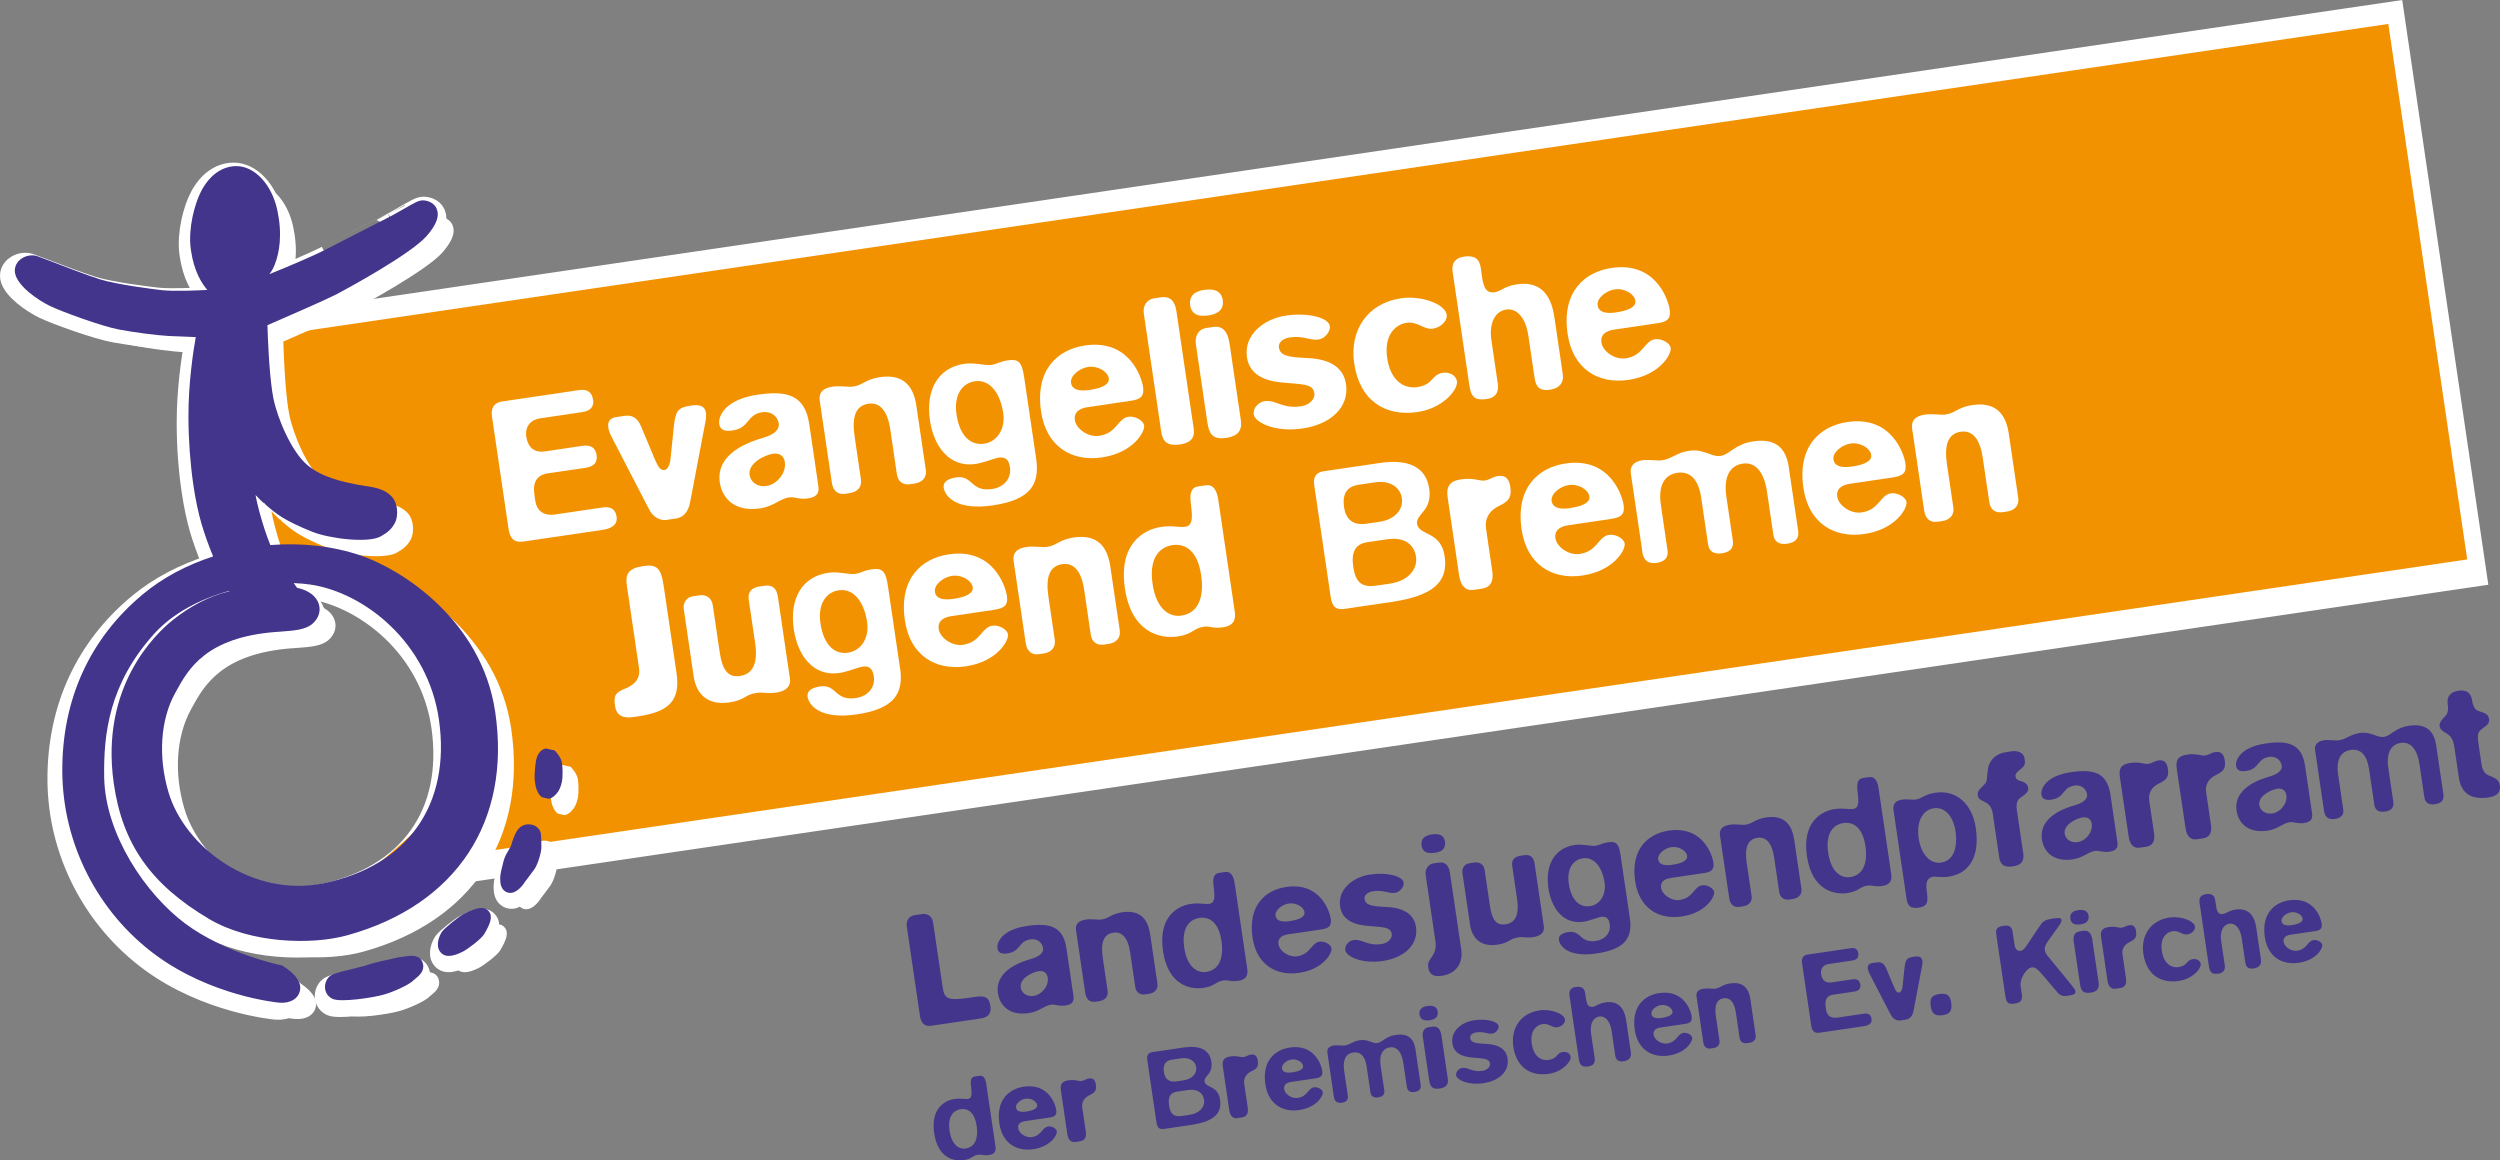 <?xml version="1.0" encoding="UTF-8"?><svg id="Ebene_2" xmlns="http://www.w3.org/2000/svg" viewBox="0 0 643.33 298.6"><rect x="0" y="0" width="643.33" height="298.6" fill="#808080" stroke="none"/><defs><style>.cls-1{stroke:#fff;stroke-width:3.9px;}.cls-1,.cls-2{fill:#fff;}.cls-3{fill:#f39200;}.cls-4{fill:#43358b;}</style></defs><g id="Ebene_1-2"><g><g><path class="cls-1" d="M84.05,80.67c6.28-3.48,22.94-15.48,25.93-18.87,2.2-2.49,3.15-4.52,2.9-6.2l-.3-.98c-.81-1.69-2.71-2.08-3.7-2.05-1.04,.04-2.19,.68-4.69,2.12,.01,0-3.36,1.87-3.36,1.87,.02-.01-17.13,8.7-17.13,8.7-3.95,2-10.38,4.66-14.98,6.5,.39-.53,.78-1.08,1.02-1.6,1.17-2.48,2.38-6.72,1.48-12.83l-.38-2.07c-1.43-6.8-6.04-11.62-10.96-11.46-3.64,.12-6.83,2.41-8.98,6.46-1.83,3.42-3.43,9.77-2.81,14.79,0,0,.09,.65,.09,.65,.79,5.41,2.81,8.53,4.26,10.18-2.72,.15-8.63,.41-11.79,.09-2.34-.25-12.02-1.44-16.49-2.83-3.15-.98-8.92-3.16-12.73-4.6,0,0-3.57-1.33-3.57-1.33-1.5-.51-3.4-.09-4.63,1.02-.97,.86-1.41,2.05-1.24,3.26l.06,.32c.78,3.24,5.84,6.72,9.05,8.26,2.91,1.4,13.59,5.27,18.16,6.09,4.21,.76,9.61,1.45,13.12,1.66,.01,0,5.97,.24,6.99,.28-.68,3.76-1.97,11.99-1.95,20.76,0,5.93,.44,11.99,1.26,17.49,.57,3.87,1.3,7.31,2.16,10.22,.72,2.42,1.76,5.33,2.99,8.33-6.84,2.2-13.2,5.5-18.46,9.83-13.97,11.5-21.3,27.42-21.21,46.04,.11,18.57,9.17,36.24,24.23,47.27,14.6,10.68,31.82,12.33,32.54,12.4,2.95,.25,5.14-1.1,5.49-3.36,.39-2.49-2.13-4.65-4.31-6.02l-.41-.26-.48-.09c-.14-.03-14.27-2.93-24.86-10.68-10.36-7.6-20.98-23.06-21.2-37.89-.17-11.05,1.26-24.1,13.15-37.11,4.96-5.43,12.18-9.11,19.72-11.19,.02,.03,.04,.07,.06,.1-.11,.03-.22,.05-.33,.08-5,1.24-9.89,3.74-14.54,7.4-4.54,3.59-19.09,17.24-15.59,42.21,2.22,15.79,9.69,26.32,24.99,35.21,10.73,6.24,26.72,6.77,36.32,4.11,12.34-3.42,22.06-9.43,28.76-17.44l12.15-1.79-.07,.25c-.41,1.55-.8,3.01-.82,4.12-.03,1.55,.31,2.61,1.06,3.25,.53,.46,1.24,.66,1.94,.56,1.72-.25,3.23-2.36,3.51-2.87l.91-1.18,1.65-2.19c.54-.83,1.03-2.14,1.36-3.35l498.72-73.48L616.52,2.22,84.05,80.67Zm-1.44,148.83c-18.67,3.85-36.41-9.31-40.64-23.52-2.73-9.19-2.06-18.78,1.8-25.65l.32-.58c3.09-5.54,7.76-13.91,26.17-15.32,0,0,1.17-.09,1.17-.09,3.66-.27,6.55-.48,8.4-2.04,1.66-1.4,2.28-3.35,1.67-5.2-.68-2.06-2.76-3.52-5.68-4.13-.3-.41-.61-.85-.88-1.21,1.49,.06,2.95,.17,4.32,.37,14.24,2.03,30.9,15,33.71,35.04,3.08,21.94-8.26,37.76-30.36,42.32Zm21.8,18.85l-.84,.1c-1.17,.09-2.5,.42-3.57,.68l-1.2,.28c-1.03,.15-4.31,1.03-5.52,1.45,0,0-3.49,.89-3.49,.89-3.72,.88-5.09,1.25-5.83,2.03-.77,.81-1.13,1.97-.97,3.06,0,.05,.01,.1,.03,.15,.2,1.07,.9,1.95,1.91,2.42,2.07,.97,10.51-.29,13.45-1.12,2.66-.76,6.75-2.61,7.84-3.76,0,.01,.48-.4,.48-.4,.86-.68,2.45-1.95,1.94-3.89-.64-2.44-3.25-2.04-4.24-1.89Zm14.95-10.99c-1.3,.68-4.97,3.64-5.68,4.6l-.06,.08-.05,.09c-1.03,1.7-1.61,4.18,.14,5.56,1.09,.87,2.9,.69,5.37-.55,1.35-.67,4.92-3.3,5.71-4.63,1.58-2.64,2.32-4.55,1.16-5.9-.79-.91-2.18-1.53-6.58,.75Z"/><path class="cls-3" d="M614.59,6.16L59.3,87.97l2.23,60.18c1.73-.45-5.05,.17-3.24-.09,27.05-3.99,57.23,9.13,61.27,36.57,2.6,17.65-11.03,27.87-23.4,38.7l538.74-79.37L614.59,6.16Z"/><path class="cls-2" d="M77.08,252.89l-.4-.25-.47-.1c-.14-.03-14-2.93-24.41-10.67-10.19-7.57-20.63-22.95-20.88-37.68-.19-10.98,1.19-23.95,12.83-36.85,4.86-5.4,11.93-9.04,19.33-11.09,.02,.03,.03,.07,.05,.11-.11,.02-.21,.05-.32,.08-4.9,1.23-9.69,3.69-14.25,7.33-4.45,3.56-18.7,17.1-15.21,41.92,2.21,15.68,9.56,26.16,24.59,35.03,10.54,6.23,26.23,6.79,35.64,4.15,27.93-7.79,42.12-29.27,37.95-57.46-3.52-23.73-24.19-36.71-34.63-40.25h0c-7.29-2.47-15.31-3.3-23.23-2.68-.93-2.26-1.91-5.14-2.92-8.93-.39-1.46-.67-2.75-.9-3.96,.91,.95,1.71,1.75,2.27,2.23l-.22-.4,.68,.79c2.7,2.29,4.65,3.95,11.86,6.84,4.35,1.75,14.4,3.03,17.65,1.18,1.91-1.08,2.79-1.91,3.6-3.39,.53-.96,.73-2.44,.52-3.86-.12-.81-.42-1.95-1.19-2.82-1.84-2.11-4.5-2.51-6.84-2.87l-1.89-.31-.28-.06c-3.57-.71-8.96-1.78-12.82-5.03-4.18-3.52-7.77-12.25-8.75-17.19l-.31-1.82c-.82-5.59-1.13-13.98-1.22-16.99,4.66-2.03,14.83-6.46,17.36-7.75,3.08-1.58,19.56-10.57,23.6-15.19,2.15-2.48,3.08-4.49,2.83-6.16l-.29-.97c-.8-1.68-2.66-2.08-3.64-2.04-1.01,.04-2.14,.67-4.6,2.09,0,0-3.3,1.85-3.3,1.85,.02-.01-16.78,8.62-16.78,8.62-3.88,1.98-10.17,4.61-14.69,6.43,.38-.52,.76-1.06,1-1.58,1.14-2.46,2.32-6.67,1.42-12.75l-.37-2.06c-1.42-6.76-5.95-11.56-10.78-11.41-3.57,.11-6.7,2.38-8.8,6.39h0c-1.79,3.4-3.35,9.71-2.73,14.69,0,0,.09,.65,.09,.65,.79,5.38,2.78,8.48,4.2,10.12-2.67,.14-8.47,.39-11.56,.06-2.3-.24-11.8-1.45-16.19-2.84-3.09-.98-8.75-3.16-12.5-4.6,0,0-3.51-1.33-3.51-1.33-1.47-.5-3.33-.09-4.54,1.01-.94,.86-1.38,2.04-1.2,3.25l.06,.31c.76,3.22,5.74,6.68,8.89,8.22,2.86,1.4,13.35,5.26,17.83,6.09,4.13,.77,9.43,1.46,12.88,1.67,.01,0,5.86,.25,6.86,.29-.66,3.73-1.91,11.91-1.88,20.62,.02,5.9,.46,11.91,1.26,17.38,.56,3.84,1.29,7.26,2.14,10.16,.71,2.41,1.74,5.3,2.95,8.28-6.71,2.18-12.94,5.44-18.1,9.74-13.68,11.4-20.85,27.2-20.72,45.69,.14,18.46,9.06,36.03,23.86,47.01,14.35,10.64,31.24,12.32,31.95,12.38,2.89,.25,5.05-1.08,5.39-3.32,.38-2.48-2.1-4.63-4.25-5.99Zm-1.97-86.06s1.14-.08,1.14-.08c3.59-.26,6.43-.46,8.24-2.01,1.62-1.39,2.23-3.32,1.62-5.16-.67-2.04-2.71-3.51-5.58-4.12-.29-.4-.61-.85-.87-1.21,1.47,.06,2.89,.18,4.24,.38,13.98,2.04,30.34,14.96,33.15,34.88,3.06,21.81-8.04,37.51-29.71,41.99-18.31,3.79-35.74-9.31-39.91-23.45-2.7-9.13-2.06-18.66,1.72-25.49l.31-.57c3.02-5.49,7.59-13.8,25.65-15.17Zm33.66,83.45l-.82,.11c-1.15,.08-2.45,.41-3.5,.67l-1.18,.27c-1.01,.15-4.22,1.01-5.42,1.42,0,0-3.42,.89-3.42,.89-3.65,.86-4.99,1.23-5.72,2.01-.75,.8-1.11,1.96-.95,3.04,0,.05,.02,.1,.03,.15,.2,1.06,.89,1.94,1.88,2.41,2.04,.97,10.31-.27,13.19-1.1,2.61-.74,6.62-2.58,7.69-3.72,0,0,.47-.4,.47-.4,.84-.68,2.4-1.94,1.9-3.86-.63-2.42-3.2-2.03-4.16-1.89Zm14.65-10.88c-1.27,.67-4.87,3.61-5.57,4.55l-.06,.08-.05,.09c-1.01,1.68-1.57,4.14,.15,5.53,1.07,.86,2.84,.68,5.26-.54,1.33-.67,4.82-3.27,5.59-4.59,1.54-2.62,2.27-4.52,1.12-5.86-.77-.91-2.14-1.53-6.45,.74Zm17.74-22.91c-1.29-.4-2.65-.05-3.55,.91-.96,1.01-1.7,3.42-1.9,4.14-.12,.43-.43,.95-.76,1.51-.45,.76-.97,1.63-1.23,2.66l-.1,.37c-.4,1.54-.78,2.99-.8,4.09-.03,1.54,.31,2.59,1.05,3.23,.52,.46,1.21,.66,1.9,.56,1.69-.25,3.17-2.34,3.44-2.85l.89-1.16,1.61-2.17c.9-1.42,1.7-4.23,1.71-5.52,.02-.86-.04-2.77-.15-3.54-.15-1.02-.96-1.88-2.11-2.24Zm5.83-19l-.4-.39,.19,.21-2.22-.5c-.78,.15-1.46,.65-1.91,1.41-.67,1.12-.79,2.74-.87,3.92l-.05,.54c-.17,1.73,0,2.67,.14,3.43l.09,.53,.03,.15c.15,.54,.6,1.86,1.53,2.56l1.75,.41c1.1-.18,1.95-1.13,2.47-1.9,.15-.23,.7-1.16,.97-2.54,.23-1.17,.2-3.48,.02-4.67-.23-1.58-1.5-2.91-1.75-3.16Z"/><path class="cls-4" d="M72.97,248.69l-.4-.25-.47-.1c-.14-.03-14-2.93-24.41-10.66-10.18-7.57-20.63-22.95-20.88-37.69-.18-10.98,1.2-23.94,12.83-36.86,4.86-5.39,11.93-9.02,19.33-11.08,.02,.03,.04,.07,.06,.1-.11,.03-.21,.05-.32,.08-4.9,1.23-9.69,3.69-14.25,7.33-4.45,3.56-18.7,17.1-15.2,41.91,2.2,15.69,9.56,26.16,24.58,35.03,10.54,6.23,26.23,6.78,35.64,4.15,27.94-7.79,42.12-29.28,37.95-57.46-3.52-23.74-24.19-36.71-34.63-40.25h0c-7.29-2.48-15.31-3.3-23.23-2.68-.93-2.26-1.91-5.14-2.92-8.92-.39-1.46-.67-2.75-.9-3.96,.91,.95,1.71,1.75,2.27,2.23l-.22-.4,.68,.78c2.7,2.3,4.65,3.95,11.86,6.85,4.35,1.75,14.4,3.02,17.65,1.18,1.91-1.08,2.79-1.91,3.6-3.4,.53-.97,.74-2.44,.53-3.86-.12-.8-.42-1.94-1.19-2.82-1.84-2.11-4.5-2.51-6.84-2.87l-1.89-.31-.28-.05c-3.57-.71-8.95-1.78-12.82-5.03-4.19-3.52-7.77-12.25-8.75-17.2l-.31-1.81c-.82-5.59-1.13-13.98-1.22-16.99,4.67-2.02,14.83-6.46,17.37-7.75,3.08-1.58,19.56-10.57,23.6-15.2,2.15-2.47,3.08-4.48,2.83-6.15l-.29-.97c-.8-1.68-2.67-2.08-3.64-2.05-1.01,.04-2.14,.67-4.6,2.1,.01,0-3.29,1.85-3.29,1.85,.02-.01-16.79,8.61-16.79,8.61-3.88,1.98-10.17,4.6-14.69,6.43,.39-.52,.76-1.06,1-1.58,1.14-2.46,2.32-6.67,1.43-12.75l-.37-2.06c-1.42-6.76-5.96-11.56-10.78-11.41-3.57,.11-6.69,2.38-8.81,6.4h0c-1.78,3.4-3.35,9.7-2.73,14.69,0,0,.09,.65,.09,.65,.79,5.38,2.78,8.47,4.2,10.12-2.67,.14-8.47,.39-11.56,.07-2.3-.25-11.8-1.45-16.19-2.84-3.09-.98-8.75-3.16-12.5-4.6l-3.51-1.32c-1.47-.51-3.33-.09-4.54,1-.94,.86-1.38,2.04-1.2,3.24l.06,.32c.77,3.22,5.74,6.69,8.89,8.23,2.86,1.4,13.35,5.26,17.83,6.09,4.13,.77,9.43,1.46,12.88,1.67,.02,0,5.86,.25,6.86,.28-.66,3.73-1.91,11.91-1.88,20.62,.02,5.9,.46,11.9,1.26,17.38,.56,3.84,1.29,7.26,2.14,10.16,.71,2.41,1.73,5.3,2.95,8.28-6.71,2.17-12.94,5.44-18.09,9.74-13.69,11.4-20.85,27.2-20.72,45.7,.14,18.45,9.06,36.02,23.86,47,14.35,10.65,31.24,12.32,31.95,12.39,2.89,.25,5.05-1.08,5.39-3.32,.37-2.48-2.1-4.63-4.25-5.99Zm-1.97-86.06s1.15-.09,1.15-.09c3.59-.26,6.43-.46,8.24-2.01,1.62-1.4,2.23-3.32,1.63-5.16-.67-2.04-2.71-3.5-5.58-4.11-.29-.41-.6-.85-.86-1.21,1.47,.06,2.89,.18,4.24,.37,13.98,2.04,30.34,14.96,33.15,34.88,3.06,21.82-8.04,37.52-29.71,42-18.32,3.79-35.74-9.31-39.91-23.45-2.7-9.14-2.06-18.67,1.72-25.5l.31-.56c3.02-5.5,7.59-13.8,25.65-15.17Zm33.66,83.44l-.82,.11c-1.15,.08-2.45,.41-3.5,.67l-1.18,.27c-1.01,.15-4.22,1.01-5.41,1.43,0,0-3.42,.88-3.42,.88-3.65,.86-4.99,1.23-5.72,2.01-.75,.81-1.1,1.96-.94,3.04,0,.05,.01,.1,.02,.15,.2,1.06,.89,1.94,1.89,2.41,2.04,.96,10.31-.27,13.19-1.1,2.61-.74,6.62-2.57,7.69-3.72,0,0,.47-.4,.47-.4,.84-.68,2.4-1.94,1.9-3.86-.63-2.42-3.2-2.04-4.16-1.9Zm14.66-10.88c-1.27,.67-4.87,3.61-5.58,4.56l-.06,.08-.05,.09c-1.01,1.68-1.57,4.14,.15,5.53,1.07,.86,2.84,.69,5.26-.53,1.33-.67,4.82-3.28,5.59-4.59,1.54-2.62,2.27-4.52,1.13-5.86-.77-.91-2.14-1.53-6.45,.73Zm17.74-22.91c-1.29-.4-2.65-.05-3.56,.92-.97,1.01-1.7,3.42-1.9,4.14-.12,.43-.43,.96-.76,1.51-.46,.76-.97,1.63-1.23,2.65l-.1,.38c-.4,1.53-.78,2.99-.8,4.09-.03,1.53,.31,2.59,1.05,3.23,.52,.45,1.21,.66,1.9,.55,1.69-.25,3.17-2.34,3.44-2.84l.89-1.17,1.61-2.17c.9-1.42,1.7-4.23,1.72-5.53,.02-.85-.04-2.77-.15-3.54-.15-1.02-.96-1.88-2.11-2.25Zm5.83-19l-.39-.39,.19,.22-2.22-.51c-.78,.15-1.46,.66-1.91,1.41-.68,1.13-.79,2.74-.88,3.92l-.04,.55c-.17,1.73,0,2.67,.14,3.43l.09,.54,.03,.14c.15,.54,.6,1.87,1.53,2.55l1.75,.42c1.1-.18,1.95-1.13,2.47-1.9,.14-.23,.7-1.16,.96-2.55,.23-1.17,.2-3.47,.02-4.67-.23-1.58-1.5-2.91-1.75-3.16Z"/><g><g><path class="cls-2" d="M152.63,102.81c.27,1.81-.66,2.92-2.79,3.24l-10.86,1.6c-2.34,.35-3.94,2-3.54,4.76,.39,2.66,2.03,4.16,4.79,3.75l9.68-1.43c2.13-.31,3.34,.48,3.62,2.4,.27,1.81-.66,2.92-2.78,3.24l-9.69,1.42c-2.87,.42-4.02,2.23-3.54,5.52l.22,1.49c.42,2.87,2.33,4,5.2,3.58l12.13-1.79c2.13-.31,3.33,.49,3.61,2.41,.26,1.81-.98,2.97-3.64,3.36l-20.32,2.99c-2.24,.33-3.46-.57-3.85-3.24l-4.26-28.89c-.33-2.23,.55-3.62,2.58-3.91l19.79-2.92c2.13-.31,3.33,.49,3.61,2.4Z"/><path class="cls-2" d="M173.37,110.03c.47-4.2,.88-5.13,4.38-5.65,1.81-.27,4.61-.46,3.83,3.89l-3.98,20.92c-.49,2.57-1.7,3.95-3.72,4.25l-2.45,.36c-1.28,.19-3.33-.49-4.44-2.82l-9.57-18.48c-1.98-3.84-.4-4.94,1.09-5.16l2.34-.34c1.81-.27,3.25,.61,4.09,2.66l3.69,8.81c.82,1.83,1.36,2.62,2.43,2.47,.64-.09,1.35-1.18,1.51-3.05l.8-7.84Z"/><path class="cls-2" d="M207.9,128.26c-2.23,.33-3.44-.47-4.82-.27-2.45,.36-3.9,2.31-7.51,2.84-5.96,.88-9.66-2.05-10.35-6.73-.7-4.79,2.59-8.97,11.05-11.41,3.45-.94,4.31-2.48,4.13-3.66-.31-2.13-2.22-3.26-4.24-2.96-4.05,.59-3.21,4.06-7.68,4.71-1.49,.22-3.13,.14-3.4-1.67-.28-1.92,1.36-6.29,9.87-7.54,7.45-1.1,12.17-.05,13.3,7.61l2.35,15.96c.31,2.13-.88,2.85-2.7,3.12Zm-10.68-3.21c2.76-.41,5.15-3.37,4.75-6.13-.2-1.38-1.13-2.44-3.04-2.16-2.23,.33-6.48,2.48-6.04,5.46,.27,1.81,1.99,3.18,4.33,2.84Z"/><path class="cls-2" d="M235.8,104.36l2.45,16.6c.3,2.02-1.05,3.2-2.86,3.47l-1.17,.17c-1.7,.25-3.12-.52-3.42-2.54l-1.69-11.49c-.72-4.89-2.68-7.11-5.65-6.67-3.19,.47-4.31,3.24-3.55,8.35l1.64,11.17c.3,2.02-1.05,3.2-2.86,3.47l-1.17,.18c-1.81,.26-3.14-.63-3.46-2.86l-3.11-21.07c-.3-2.02,.72-3.26,3.27-3.64,2.13-.31,3.93,.18,5.32-.02,2.56-.38,3.1-1.87,6.93-2.43,4.89-.72,8.43,1.15,9.34,7.32Z"/><path class="cls-2" d="M266.64,118.08c.98,6.7-1.6,10.57-11.17,11.97-9.48,1.4-12.32-2.42-12.63-4.55-.21-1.38,.97-2.32,3.2-2.65,4.36-.64,3.71,3.8,9.24,2.99,3.19-.47,5.02-2.81,4.62-5.57-.3-2.02-1.17-2.77-2.98-2.5-.85,.12-3.93,1.34-5.85,1.62-6.81,1.01-10.79-4.61-11.76-11.2-1.13-7.66,1.92-13.55,8.83-14.57,2.77-.41,5.3,.53,7,.27,1.49-.22,2.05-.84,4.18-1.16,2.77-.41,3.66,.44,4.22,4.27l3.11,21.07Zm-13.4-3.9c3.4-.5,5.52-3.86,4.92-7.9-.75-5.11-3.46-8.73-7.29-8.17-3.19,.47-5.48,3.42-4.73,8.53,.78,5.32,3.48,8.07,7.1,7.54Z"/><path class="cls-2" d="M290.96,103.14l-2.44,.36-8.62,1.27c-2.44,.36-3.58,1.51-3.31,3.31,.34,2.34,3.48,4.49,6.26,4.08,4.57-.67,4.77-4.51,7.54-4.91,1.7-.25,3.84,.96,4.03,2.23,.25,1.7-2.88,7.06-10.86,8.23-7.77,1.15-14.33-2.78-15.66-11.82-1.6-10.85,4.38-15.98,11.3-16.99,11.6-1.71,14.63,8.5,14.94,10.63,.36,2.44-.61,3.24-3.16,3.62Zm-10.63-2.78c3.51-.52,5.21-1.53,4.99-3.02-.25-1.7-2.77-3.29-5.32-2.91-2.13,.31-4.67,2.21-4.39,4.12,.23,1.6,1.85,2.23,4.72,1.8Z"/><path class="cls-2" d="M302.71,79.94l4.48,30.43c.33,2.23-.78,3.6-3.44,3.99-3.19,.47-4.53-.53-4.94-3.3l-4.48-30.43c-.29-1.91,.77-3.59,2.69-3.87l1.7-.25c2.23-.33,3.59,.77,3.98,3.44Z"/><path class="cls-2" d="M310.89,81.18c-3.09,.46-4.36-.77-4.62-2.58-.39-2.66,1.42-3.69,3.65-4.01,3.09-.46,4.46,.76,4.73,2.56,.39,2.66-1.41,3.68-3.75,4.03Zm5.5,7.13l2.93,19.9c.38,2.55-.82,4.04-3.69,4.46-3.62,.53-4.49-.97-4.95-4.06l-2.93-19.9c-.35-2.34,.71-4.02,2.63-4.3l1.91-.28c2.24-.33,3.64,1.1,4.09,4.18Z"/><path class="cls-2" d="M329.11,89.42c.31,2.13,2.32,2.49,7.36,2.72,6.34,.26,9.33,2.86,9.9,6.69,.88,5.96-3.92,10.36-11.15,11.43-7.34,1.08-12.31-1.67-12.59-3.58-.25-1.7,1.27-3.23,2.75-3.45,2.98-.44,4.54,2.05,9.44,1.32,2.34-.35,3.61-2.05,3.42-3.33-.38-2.55-3.05-2.27-8.35-2.79-4.52-.42-8.35-2.03-9.01-6.5-.84-5.75,4.31-9.88,10.05-10.72,5.75-.85,10.96,.56,11.27,2.69,.22,1.49-1.37,3.25-2.86,3.47-2.23,.33-3.85-1.06-7.36-.55-1.49,.22-3.1,1.11-2.88,2.6Z"/><path class="cls-2" d="M360.46,76.76c5.32-.78,11.42,1.47,11.83,4.24,.2,1.39-1.27,3.23-3.61,3.58-2.23,.33-3.87-1.93-6.74-1.51-2.55,.38-5.89,2.83-4.97,9.1,.82,5.53,4.11,7.98,7.74,7.45,4.25-.63,3.54-3.24,6.62-3.69,1.6-.24,3.35,.6,3.59,2.19,.31,2.13-3.55,6.94-10.14,7.91-8.2,1.21-14.87-2.81-16.3-12.49-1.25-8.51,3.38-15.5,11.99-16.77Z"/><path class="cls-2" d="M402.15,96.32c.33,2.23-.9,3.51-3.01,3.92-2.86,.53-3.89-.63-4.22-2.86l-1.62-10.96c-.72-4.89-3.12-7.15-5.67-6.77-2.98,.44-4.47,3.59-3.85,7.85l1.66,11.28c.33,2.23-.65,3.68-3.11,3.94-2.57,.27-3.75-.32-4.21-3.51l-4.31-29.26c-.33-2.23,.67-3.58,2.9-3.91,2.66-.39,3.98,.5,4.33,2.84,.5,3.41,.56,6.77,3.54,6.33,1.7-.25,2.49-1.56,5.79-2.05,5.43-.8,8.66,1.99,9.61,8.37l2.18,14.79Z"/><path class="cls-2" d="M426.47,83.18l-2.44,.36-8.62,1.27c-2.45,.36-3.59,1.51-3.32,3.32,.35,2.34,3.49,4.49,6.26,4.08,4.57-.67,4.77-4.51,7.54-4.91,1.71-.25,3.84,.96,4.03,2.23,.25,1.7-2.88,7.05-10.86,8.23-7.77,1.14-14.33-2.78-15.66-11.82-1.59-10.86,4.39-15.97,11.31-16.99,11.6-1.71,14.62,8.5,14.94,10.63,.36,2.45-.61,3.24-3.16,3.62Zm-10.63-2.78c3.51-.52,5.21-1.53,5-3.02-.25-1.7-2.77-3.29-5.33-2.91-2.13,.31-4.67,2.21-4.39,4.13,.24,1.6,1.85,2.23,4.72,1.8Z"/></g><g><path class="cls-2" d="M174.08,173.11c1.03,7.02-1.68,10.03-9.98,11.25l-1.17,.17c-2.77,.41-4.32-.56-4.65-2.79-.41-2.77,.01-3.59,2.9-4.66,2.55-1.13,3.61-2.81,3.26-5.16l-3.12-21.17c-.42-2.87,.21-4.49,4.15-5.07,3.4-.5,4.6,.3,5.3,4.98l3.31,22.45Z"/><path class="cls-2" d="M178.51,174.08l-2.54-17.24c-.28-1.92,.84-3.17,2.33-3.39l1.7-.25c1.6-.24,3.12,.52,3.42,2.54l1.77,12.02c.68,4.58,2.07,6.65,5.26,6.18,3.3-.48,4.62-3.29,3.88-8.4l-1.65-11.17c-.3-2.02,.63-3.13,2.86-3.47l1.17-.17c2.02-.3,3.14,.62,3.47,2.86l3.1,21.07c.3,2.02-1.16,3.21-3.39,3.54-2.98,.43-3.08-.2-5.21,.11-3.19,.47-2.77,1.82-7.03,2.45-5.21,.76-8.42-1.81-9.14-6.7Z"/><path class="cls-2" d="M231.62,171.86c.99,6.7-1.59,10.57-11.18,11.98-9.47,1.39-12.31-2.42-12.63-4.56-.2-1.38,.96-2.31,3.19-2.64,4.37-.65,3.72,3.8,9.24,2.99,3.19-.47,5.03-2.81,4.62-5.58-.3-2.02-1.17-2.76-2.98-2.5-.85,.13-3.93,1.34-5.85,1.63-6.81,1-10.79-4.6-11.76-11.21-1.13-7.66,1.91-13.55,8.83-14.57,2.77-.41,5.3,.52,7,.27,1.49-.22,2.06-.84,4.18-1.16,2.77-.41,3.65,.44,4.21,4.27l3.11,21.07Zm-13.4-3.9c3.41-.5,5.52-3.85,4.92-7.9-.75-5.11-3.46-8.73-7.29-8.16-3.19,.47-5.48,3.41-4.72,8.52,.78,5.32,3.47,8.08,7.09,7.54Z"/><path class="cls-2" d="M255.94,156.91l-2.45,.36-8.62,1.27c-2.45,.36-3.58,1.5-3.32,3.31,.35,2.34,3.49,4.49,6.26,4.08,4.57-.68,4.77-4.51,7.54-4.92,1.71-.25,3.84,.96,4.03,2.23,.25,1.7-2.87,7.06-10.86,8.23-7.77,1.14-14.33-2.78-15.66-11.82-1.6-10.86,4.38-15.98,11.3-17,11.6-1.71,14.63,8.5,14.94,10.62,.36,2.45-.61,3.25-3.16,3.62Zm-10.63-2.79c3.52-.52,5.21-1.53,4.99-3.02-.25-1.7-2.77-3.29-5.33-2.91-2.13,.31-4.67,2.21-4.39,4.12,.23,1.6,1.85,2.23,4.72,1.8Z"/><path class="cls-2" d="M285.7,145.63l2.45,16.6c.3,2.02-1.05,3.2-2.86,3.47l-1.17,.17c-1.71,.25-3.12-.52-3.43-2.54l-1.69-11.49c-.72-4.89-2.68-7.1-5.66-6.67-3.19,.47-4.31,3.25-3.55,8.35l1.64,11.17c.3,2.02-1.05,3.2-2.85,3.47l-1.17,.17c-1.81,.27-3.13-.63-3.46-2.86l-3.11-21.07c-.3-2.03,.72-3.26,3.27-3.64,2.13-.31,3.93,.18,5.32-.02,2.55-.37,3.09-1.87,6.92-2.43,4.9-.72,8.43,1.15,9.34,7.32Z"/><path class="cls-2" d="M303.05,163.78c-4.47,.66-11.89-.97-13.57-12.35-1.68-11.39,4.73-15.16,9.3-15.83,3.19-.47,4.38,.22,6.3-.06,1.59-.24,1.78-1.9,1.56-4.14l-.27-2.57c-.18-1.93,.26-3.41,1.85-3.64l2.13-.31c1.7-.25,2.76,1.01,3.16,3.77l4.25,28.84c.33,2.23-.56,3.56-3.01,3.93-2.66,.39-3.32-.39-5.02-.14-2.66,.39-2.76,1.93-6.7,2.51Zm.95-5.36c4.47-.66,5.91-4.9,5.09-10.43-.87-5.96-3.82-8.24-7.44-7.71-2.13,.32-6.21,2.11-5.05,9.99,.97,6.6,4.42,8.59,7.4,8.15Z"/><path class="cls-2" d="M371.75,143.11c.98,6.6-2.84,10.2-13.7,11.8l-12.02,1.77c-2.24,.33-3.23-.5-3.6-3.06l-4.25-28.84c-.3-2.02,.5-3.22,2.42-3.51l14.47-2.13c7.45-1.1,11.9,1.07,12.71,6.61,.85,5.75-3.5,6.49-3.12,9.05,.46,3.09,6.14,1.81,7.09,8.31Zm-25.88-12.6c.48,3.3,2.44,4.75,5.84,4.25l3.3-.48c3.83-.57,6.17-3.09,5.74-6.07-.39-2.66-2.87-4.69-6.91-4.09l-4.25,.63c-2.98,.44-4.22,2.36-3.72,5.77Zm2.36,15.31c.58,3.93,2.1,5.45,5.94,4.88l3.62-.53c4.25-.63,7.1-3.44,6.59-6.95-.43-2.87-2.72-5.14-7.4-4.45l-5.11,.75c-2.98,.44-4.22,2.36-3.64,6.3Z"/><path class="cls-2" d="M385.51,122.49c1.81-.27,2.82,.67,3.12,2.69,.38,2.55-.11,3.72-2.85,4.99-2.64,1.26-3.74,3.37-3.38,5.83l1.61,10.96c.39,2.66-.46,4.2-2.7,4.53l-2.13,.31c-2.02,.3-3.31-1.03-3.71-3.8l-2.93-19.9c-.39-2.66,.24-4.28,3.44-4.75,3.3-.49,4.75,.5,6.03,.31,1.59-.24,1.93-.94,3.52-1.17Z"/><path class="cls-2" d="M414.64,133.53l-2.45,.36-8.62,1.27c-2.45,.36-3.58,1.51-3.31,3.31,.34,2.34,3.48,4.49,6.25,4.08,4.57-.67,4.77-4.51,7.54-4.91,1.7-.25,3.84,.95,4.03,2.23,.25,1.71-2.88,7.06-10.86,8.23-7.77,1.15-14.33-2.78-15.66-11.83-1.6-10.85,4.38-15.98,11.3-17,11.6-1.71,14.63,8.5,14.94,10.63,.36,2.45-.61,3.25-3.16,3.62Zm-10.63-2.78c3.51-.52,5.21-1.54,4.99-3.02-.25-1.7-2.77-3.29-5.32-2.91-2.13,.31-4.68,2.21-4.39,4.13,.23,1.59,1.85,2.23,4.72,1.81Z"/><path class="cls-2" d="M462.73,136.67c.27,1.81-.66,2.92-2.79,3.24-2.13,.31-3.34-.49-3.6-2.3l-1.63-11.07c-.75-5.11-2.99-7.72-6.28-7.23-3.08,.46-4.97,3.12-4.19,8.44l1.68,11.39c.27,1.81-.65,2.92-2.78,3.24-2.13,.31-3.34-.49-3.6-2.3l-1.77-12.02c-.67-4.58-2.75-6.88-6.16-6.38-3.51,.52-4.91,3.55-4.22,8.23l1.72,11.7c.27,1.81-.66,2.92-2.79,3.24-2.13,.31-3.35-.59-3.65-2.61l-3.01-20.43c-.26-1.81,.74-3.04,2.98-3.37,1.6-.24,3.84,.2,5.11,0,2.34-.34,3.74-1.96,6.82-2.42,4.04-.6,5.68,1.67,8.23,1.29,2.24-.33,3.69-3.05,8.37-3.73,5.53-.82,8.38,1.48,9.13,6.59l2.43,16.49Z"/><path class="cls-2" d="M487.16,122.85l-2.45,.36-8.62,1.27c-2.45,.36-3.58,1.5-3.31,3.31,.34,2.34,3.49,4.49,6.26,4.08,4.58-.67,4.77-4.5,7.53-4.91,1.71-.25,3.84,.95,4.03,2.23,.25,1.7-2.87,7.06-10.86,8.23-7.76,1.14-14.32-2.78-15.66-11.83-1.6-10.85,4.39-15.98,11.3-16.99,11.6-1.71,14.63,8.5,14.94,10.62,.36,2.45-.61,3.25-3.16,3.62Zm-10.63-2.78c3.51-.52,5.21-1.53,4.99-3.02-.25-1.7-2.77-3.29-5.32-2.91-2.13,.31-4.68,2.21-4.39,4.12,.24,1.59,1.85,2.23,4.73,1.8Z"/><path class="cls-2" d="M516.92,111.56l2.44,16.6c.3,2.02-1.05,3.2-2.86,3.47l-1.17,.17c-1.71,.25-3.12-.52-3.41-2.54l-1.7-11.49c-.72-4.89-2.68-7.1-5.65-6.67-3.19,.47-4.31,3.24-3.56,8.35l1.65,11.17c.29,2.03-1.05,3.2-2.86,3.47l-1.17,.17c-1.81,.26-3.14-.63-3.47-2.86l-3.1-21.07c-.3-2.02,.71-3.26,3.27-3.64,2.13-.31,3.95,.18,5.33-.02,2.56-.38,3.09-1.87,6.92-2.44,4.89-.72,8.44,1.15,9.34,7.32Z"/></g></g></g><g><path class="cls-4" d="M240.1,237.3l2.43,16.48c.54,3.67,1.39,3.8,8.49,2.75,2.2-.33,3.49-.1,3.85,2.35,.28,1.88-.57,2.92-2.45,3.19l-12.81,1.89c-1.63,.24-2.59-.62-2.87-2.49l-3.41-23.17c-.19-1.31,.62-2.59,1.92-2.78l2.04-.3c1.47-.21,2.59,.62,2.81,2.09Z"/><path class="cls-4" d="M274.18,258.74c-1.71,.25-2.64-.36-3.7-.21-1.88,.28-2.99,1.77-5.76,2.18-4.57,.67-7.4-1.58-7.93-5.17-.53-3.63,1.98-6.92,8.46-8.75,2.64-.76,3.31-1.86,3.17-2.8-.24-1.63-1.7-2.5-3.25-2.27-3.1,.46-2.46,3.11-5.89,3.62-1.14,.17-2.4,.1-2.6-1.28-.22-1.47,1.04-4.82,7.57-5.78,5.71-.84,9.33-.04,10.19,5.83l1.8,12.24c.24,1.63-.68,2.18-2.07,2.39Zm-8.2-2.46c2.12-.31,3.96-2.58,3.64-4.7-.16-1.06-.86-1.87-2.33-1.66-1.71,.25-4.97,1.9-4.63,4.18,.2,1.39,1.53,2.44,3.32,2.18Z"/><path class="cls-4" d="M295.97,240.36l1.87,12.73c.23,1.55-.81,2.45-2.19,2.66l-.9,.13c-1.3,.19-2.39-.4-2.62-1.95l-1.3-8.81c-.55-3.75-2.05-5.45-4.34-5.11-2.45,.36-3.3,2.48-2.72,6.4l1.26,8.57c.23,1.55-.8,2.45-2.19,2.66l-.9,.13c-1.39,.2-2.4-.48-2.66-2.19l-2.38-16.15c-.23-1.55,.55-2.5,2.51-2.79,1.63-.24,3.02,.14,4.08-.02,1.96-.29,2.37-1.43,5.31-1.86,3.75-.55,6.46,.88,7.16,5.61Z"/><path class="cls-4" d="M309.68,254.22c-3.43,.5-9.11-.74-10.4-9.47-1.29-8.73,3.62-11.62,7.13-12.14,2.45-.36,3.36,.17,4.83-.04,1.22-.18,1.37-1.45,1.2-3.18l-.21-1.97c-.13-1.48,.2-2.61,1.42-2.79l1.63-.24c1.31-.19,2.11,.77,2.43,2.89l3.26,22.11c.25,1.71-.43,2.73-2.31,3.01-2.04,.3-2.54-.29-3.85-.1-2.04,.3-2.12,1.48-5.14,1.92Zm.73-4.11c3.43-.5,4.53-3.75,3.91-7.99-.67-4.57-2.93-6.32-5.71-5.91-1.63,.24-4.76,1.62-3.87,7.65,.75,5.06,3.39,6.58,5.67,6.25Z"/><path class="cls-4" d="M340.01,239.17l-8.48,1.25c-1.88,.28-2.75,1.15-2.54,2.54,.26,1.79,2.67,3.44,4.79,3.13,3.51-.52,3.66-3.46,5.78-3.77,1.31-.19,2.94,.73,3.08,1.71,.19,1.3-2.2,5.41-8.32,6.31-5.96,.88-10.98-2.13-12-9.07-1.23-8.32,3.36-12.25,8.67-13.03,8.89-1.31,11.21,6.52,11.45,8.15,.28,1.88-.47,2.49-2.43,2.78Zm-8.15-2.13c2.69-.4,4-1.17,3.83-2.31-.19-1.31-2.12-2.52-4.08-2.23-1.63,.24-3.58,1.7-3.37,3.16,.18,1.22,1.42,1.71,3.62,1.38Z"/><path class="cls-4" d="M351.15,231.32c.24,1.63,1.78,1.9,5.64,2.08,4.86,.2,7.16,2.2,7.59,5.13,.67,4.57-3,7.94-8.54,8.76-5.63,.83-9.44-1.28-9.66-2.74-.19-1.3,.97-2.48,2.11-2.64,2.28-.34,3.48,1.57,7.23,1.02,1.79-.26,2.77-1.57,2.63-2.55-.29-1.96-2.34-1.74-6.4-2.14-3.46-.32-6.4-1.56-6.9-4.98-.65-4.4,3.3-7.57,7.71-8.22,4.41-.65,8.4,.43,8.64,2.06,.17,1.14-1.05,2.49-2.19,2.66-1.71,.25-2.96-.82-5.65-.42-1.14,.17-2.38,.85-2.21,1.99Z"/><path class="cls-4" d="M369.35,219.43c-2.85,.42-3.36-.75-3.53-1.9-.28-1.88,1.12-2.58,2.67-2.81,2.37-.35,3.17,.62,3.35,1.84,.28,1.88-.94,2.64-2.49,2.87Zm3.77,5.2l2.9,19.66c.5,3.43-1.16,6.26-5,6.82-2.28,.34-3.24-.52-3.47-2.07-.2-1.39,.17-1.69,.85-2.71,1.03-1.49,1.18-2.76,.99-4.06l-2.52-17.13c-.22-1.47,.68-2.77,1.98-2.96l1.3-.19c1.71-.25,2.67,.61,2.97,2.64Z"/><path class="cls-4" d="M378.29,237.95l-1.95-13.21c-.22-1.47,.64-2.43,1.79-2.6l1.3-.19c1.22-.18,2.39,.4,2.62,1.95l1.36,9.22c.52,3.51,1.58,5.1,4.03,4.74,2.53-.37,3.55-2.52,2.97-6.44l-1.26-8.56c-.23-1.55,.48-2.4,2.19-2.66l.9-.13c1.55-.23,2.4,.48,2.66,2.19l2.38,16.15c.23,1.55-.89,2.46-2.6,2.72-2.28,.34-2.36-.15-3.99,.09-2.45,.36-2.13,1.4-5.39,1.88-4,.59-6.45-1.38-7.01-5.13Z"/><path class="cls-4" d="M419.41,236.18c.76,5.14-1.22,8.1-8.57,9.18-7.26,1.07-9.44-1.86-9.68-3.49-.16-1.06,.74-1.78,2.45-2.03,3.34-.49,2.85,2.92,7.09,2.29,2.45-.36,3.85-2.15,3.54-4.27-.23-1.55-.9-2.12-2.28-1.91-.65,.1-3.02,1.03-4.48,1.24-5.22,.77-8.27-3.53-9.02-8.59-.87-5.87,1.47-10.38,6.77-11.17,2.12-.31,4.06,.4,5.36,.21,1.14-.17,1.57-.65,3.2-.89,2.12-.31,2.8,.34,3.23,3.28l2.38,16.15Zm-10.27-2.99c2.61-.38,4.23-2.96,3.77-6.06-.58-3.92-2.65-6.69-5.59-6.26-2.45,.36-4.2,2.62-3.62,6.53,.6,4.08,2.66,6.19,5.44,5.78Z"/><path class="cls-4" d="M438.47,224.67l-8.48,1.25c-1.88,.28-2.75,1.15-2.54,2.54,.26,1.79,2.67,3.44,4.79,3.13,3.51-.52,3.66-3.46,5.78-3.77,1.3-.19,2.94,.73,3.08,1.71,.19,1.3-2.2,5.41-8.32,6.31-5.96,.88-10.98-2.13-12-9.07-1.23-8.32,3.36-12.25,8.67-13.03,8.89-1.31,11.21,6.52,11.45,8.15,.28,1.88-.47,2.49-2.42,2.78Zm-8.15-2.13c2.69-.4,3.99-1.17,3.83-2.31-.19-1.31-2.12-2.52-4.08-2.23-1.63,.24-3.58,1.7-3.37,3.16,.18,1.22,1.42,1.71,3.62,1.38Z"/><path class="cls-4" d="M461.69,215.95l1.87,12.73c.23,1.55-.81,2.45-2.19,2.66l-.9,.13c-1.31,.19-2.39-.4-2.62-1.95l-1.3-8.81c-.55-3.75-2.05-5.45-4.34-5.11-2.45,.36-3.3,2.49-2.73,6.4l1.26,8.57c.23,1.55-.8,2.45-2.19,2.66l-.9,.13c-1.39,.21-2.4-.48-2.66-2.19l-2.38-16.15c-.23-1.55,.55-2.5,2.51-2.79,1.63-.24,3.02,.14,4.08-.02,1.96-.29,2.37-1.43,5.31-1.86,3.75-.55,6.46,.88,7.16,5.61Z"/><path class="cls-4" d="M475.39,229.81c-3.43,.5-9.11-.74-10.4-9.47-1.29-8.73,3.62-11.62,7.13-12.14,2.45-.36,3.36,.17,4.83-.04,1.22-.18,1.37-1.45,1.2-3.18l-.21-1.97c-.13-1.48,.2-2.61,1.42-2.79l1.63-.24c1.31-.19,2.11,.77,2.43,2.89l3.26,22.11c.25,1.71-.43,2.73-2.31,3.01-2.04,.3-2.54-.29-3.85-.1-2.04,.3-2.12,1.48-5.14,1.92Zm.73-4.11c3.43-.5,4.53-3.75,3.91-7.99-.67-4.57-2.93-6.32-5.71-5.91-1.63,.24-4.76,1.62-3.87,7.65,.75,5.06,3.39,6.59,5.67,6.25Z"/><path class="cls-4" d="M508.44,213.15c1.03,7.02-1.45,11.63-7.08,12.46-1.71,.25-3.43-.08-3.84-.02-1.3,.19-2.09,1.06-1.72,3.59,.46,3.1,.18,4.06-2.1,4.39-2.12,.31-2.83-.5-3.1-2.38l-3.34-22.68c-.23-1.55,.47-2.49,2.18-2.74,1.47-.22,2.44,.14,3.58-.03,1.63-.24,2.06-1.3,5-1.74,5.38-.79,9.49,2.77,10.43,9.13Zm-8.95,8.82c4.49-.66,3.97-6.42,3.73-8.05-.54-3.67-2.61-6.37-5.62-5.92-2.77,.41-4.51,3.33-3.86,7.74,.6,4.08,2.98,6.65,5.75,6.24Z"/><path class="cls-4" d="M518.96,208.14l1.69,11.5c.28,1.88-.48,2.99-2.6,3.3-2.2,.33-3.29-.27-3.6-2.38l-1.63-11.1c-.58-3.92-3.57-2.72-3.87-4.76-.2-1.39,.89-1.88,1.96-3.12,.43-.48,.32-1.21,.64-3.59,.15-1.27,1.09-3.91,4.68-4.44l1.55-.23c1.63-.24,3,.56,3.17,1.7l.08,.53c.11,.73,.13,1.48-.92,2.26-1.2,.93-1.54,1.39-1.46,1.97,.1,.65,.39,.94,1.7,1.33,.96,.28,1.47,.95,1.57,1.6,.22,1.47-1.75,2.26-2.33,2.84-.51,.49-.79,1.45-.62,2.59Z"/><path class="cls-4" d="M542.83,219.17c-1.71,.25-2.64-.36-3.7-.21-1.88,.28-2.99,1.77-5.76,2.18-4.57,.67-7.4-1.58-7.93-5.17-.53-3.63,1.98-6.92,8.46-8.75,2.64-.76,3.31-1.86,3.17-2.8-.24-1.63-1.7-2.5-3.25-2.27-3.1,.46-2.46,3.11-5.88,3.62-1.14,.17-2.4,.1-2.61-1.28-.22-1.47,1.04-4.82,7.57-5.78,5.71-.84,9.33-.04,10.19,5.83l1.8,12.24c.24,1.63-.68,2.18-2.07,2.39Zm-8.2-2.46c2.12-.31,3.95-2.58,3.64-4.7-.16-1.06-.86-1.87-2.33-1.66-1.71,.25-4.97,1.9-4.63,4.18,.21,1.39,1.53,2.44,3.32,2.18Z"/><path class="cls-4" d="M555.46,195.68c1.39-.21,2.16,.51,2.39,2.06,.29,1.96-.08,2.85-2.19,3.82-2.03,.96-2.87,2.59-2.59,4.47l1.24,8.4c.3,2.04-.36,3.22-2.07,3.47l-1.63,.24c-1.55,.23-2.53-.79-2.85-2.92l-2.25-15.25c-.3-2.04,.18-3.28,2.63-3.64,2.53-.37,3.64,.38,4.62,.24,1.22-.18,1.48-.72,2.7-.9Z"/><path class="cls-4" d="M570.1,193.52c1.39-.2,2.16,.52,2.39,2.06,.29,1.96-.08,2.85-2.19,3.82-2.02,.96-2.87,2.59-2.59,4.47l1.24,8.4c.3,2.04-.36,3.22-2.07,3.47l-1.63,.24c-1.55,.23-2.53-.79-2.85-2.91l-2.25-15.25c-.3-2.04,.18-3.28,2.63-3.64,2.53-.37,3.64,.38,4.62,.24,1.22-.18,1.48-.72,2.7-.9Z"/><path class="cls-4" d="M592.92,211.79c-1.71,.25-2.64-.36-3.7-.21-1.88,.28-2.99,1.77-5.76,2.18-4.57,.67-7.4-1.58-7.93-5.17-.53-3.63,1.98-6.92,8.46-8.75,2.64-.76,3.31-1.86,3.17-2.8-.24-1.63-1.7-2.5-3.25-2.27-3.1,.46-2.46,3.11-5.88,3.62-1.14,.17-2.4,.1-2.61-1.28-.22-1.47,1.04-4.82,7.57-5.78,5.71-.84,9.33-.04,10.19,5.83l1.8,12.24c.24,1.63-.68,2.18-2.07,2.39Zm-8.2-2.46c2.12-.31,3.95-2.58,3.64-4.7-.16-1.06-.86-1.87-2.33-1.66-1.71,.25-4.97,1.9-4.64,4.18,.21,1.39,1.53,2.44,3.32,2.18Z"/><path class="cls-4" d="M628.76,204.47c.2,1.39-.5,2.24-2.13,2.48s-2.56-.37-2.76-1.76l-1.25-8.48c-.58-3.92-2.29-5.91-4.82-5.54-2.37,.35-3.81,2.39-3.21,6.47l1.29,8.73c.2,1.39-.5,2.24-2.13,2.48-1.63,.24-2.56-.37-2.76-1.76l-1.36-9.22c-.52-3.51-2.11-5.27-4.72-4.89-2.69,.4-3.77,2.72-3.24,6.31l1.32,8.97c.2,1.39-.5,2.24-2.13,2.48-1.63,.24-2.57-.45-2.8-2l-2.31-15.66c-.2-1.39,.57-2.33,2.29-2.59,1.22-.18,2.94,.15,3.92,0,1.79-.27,2.86-1.51,5.23-1.86,3.1-.46,4.36,1.28,6.31,.99,1.71-.25,2.82-2.33,6.41-2.86,4.24-.62,6.42,1.14,7,5.05l1.86,12.64Z"/><path class="cls-4" d="M627.79,186.81c-.2-1.35,1.8-2.51,2-3.38,.24-.95,.22-1.37,.08-2.26-.13-.9-.19-2.97,2.75-3.41,2.86-.42,3.38,1.42,3.54,2.56,.12,.82,.41,1.65,.91,2.2,.8,.88,3.16,.53,3.45,2.49,.23,1.59-1.23,1.85-2.38,3.06-.69,.73-.56,1.83-.31,3.59l.7,4.73c.2,1.39,.43,1.77,.85,2.38,.86,1.29,3.55,.89,3.91,3.34,.25,1.71-.68,2.77-2.88,3.09-4.49,.66-7.07-1.04-7.66-5.04l-1.08-7.34c-.23-1.55-.43-2.65-1.36-3.55-.73-.73-2.33-1.07-2.53-2.46Z"/><path class="cls-4" d="M247.96,298.53c-2.49,.37-6.63-.54-7.56-6.89-.94-6.35,2.64-8.46,5.19-8.83,1.78-.26,2.44,.12,3.51-.03,.89-.13,1-1.06,.87-2.31l-.15-1.43c-.1-1.08,.14-1.9,1.03-2.03l1.19-.17c.95-.14,1.54,.56,1.76,2.11l2.37,16.08c.18,1.25-.31,1.99-1.68,2.19-1.48,.22-1.85-.21-2.8-.07-1.48,.22-1.54,1.08-3.74,1.4Zm.53-2.99c2.49-.37,3.3-2.73,2.84-5.81-.49-3.32-2.13-4.6-4.15-4.3-1.19,.17-3.46,1.18-2.82,5.57,.54,3.68,2.46,4.79,4.13,4.55Z"/><path class="cls-4" d="M270.03,287.58l-6.17,.91c-1.37,.2-2,.84-1.85,1.85,.19,1.31,1.95,2.5,3.49,2.28,2.55-.38,2.66-2.52,4.21-2.74,.95-.14,2.14,.53,2.24,1.25,.14,.95-1.6,3.94-6.05,4.59-4.33,.64-7.99-1.55-8.73-6.6-.89-6.05,2.45-8.91,6.3-9.48,6.47-.95,8.16,4.74,8.33,5.93,.2,1.37-.34,1.81-1.76,2.02Zm-5.93-1.55c1.96-.29,2.91-.85,2.78-1.68-.14-.95-1.54-1.83-2.97-1.62-1.19,.17-2.61,1.23-2.45,2.3,.13,.89,1.03,1.24,2.63,1.01Z"/><path class="cls-4" d="M280.25,277.52c1.01-.15,1.57,.38,1.74,1.5,.21,1.43-.06,2.07-1.59,2.78-1.47,.7-2.09,1.88-1.89,3.25l.9,6.11c.22,1.48-.26,2.34-1.51,2.53l-1.19,.18c-1.13,.17-1.84-.58-2.07-2.12l-1.63-11.1c-.22-1.48,.13-2.38,1.91-2.65,1.84-.27,2.65,.28,3.36,.17,.89-.13,1.08-.52,1.97-.65Z"/><path class="cls-4" d="M313.95,282.93c.54,3.68-1.59,5.69-7.64,6.58l-6.71,.99c-1.25,.18-1.8-.28-2.01-1.71l-2.37-16.09c-.17-1.13,.28-1.8,1.35-1.96l8.07-1.19c4.16-.61,6.64,.6,7.09,3.69,.47,3.21-1.95,3.62-1.74,5.05,.25,1.72,3.42,1.01,3.96,4.63Zm-14.44-7.03c.27,1.84,1.36,2.65,3.26,2.37l1.84-.27c2.14-.31,3.45-1.72,3.2-3.38-.22-1.48-1.6-2.61-3.85-2.28l-2.38,.35c-1.66,.24-2.35,1.32-2.07,3.22Zm1.32,8.54c.32,2.2,1.17,3.04,3.31,2.73l2.02-.3c2.38-.35,3.96-1.92,3.68-3.88-.24-1.6-1.52-2.87-4.13-2.49l-2.85,.42c-1.66,.25-2.35,1.32-2.03,3.51Z"/><path class="cls-4" d="M321.92,271.38c1.01-.15,1.57,.38,1.74,1.5,.21,1.43-.06,2.07-1.59,2.78-1.47,.7-2.09,1.88-1.89,3.25l.9,6.11c.22,1.48-.26,2.34-1.51,2.53l-1.19,.18c-1.13,.17-1.84-.58-2.07-2.12l-1.63-11.1c-.22-1.48,.13-2.38,1.91-2.65,1.84-.27,2.65,.28,3.36,.17,.89-.13,1.08-.52,1.96-.65Z"/><path class="cls-4" d="M338.47,277.5l-6.17,.91c-1.37,.2-2,.84-1.85,1.85,.19,1.31,1.94,2.5,3.49,2.28,2.55-.38,2.66-2.51,4.21-2.74,.95-.14,2.14,.53,2.25,1.25,.14,.95-1.6,3.94-6.05,4.59-4.33,.64-7.99-1.55-8.73-6.6-.89-6.05,2.45-8.91,6.3-9.48,6.47-.95,8.16,4.74,8.33,5.93,.2,1.37-.34,1.81-1.76,2.02Zm-5.93-1.55c1.96-.29,2.91-.85,2.78-1.68-.14-.95-1.54-1.83-2.97-1.62-1.19,.17-2.61,1.23-2.45,2.3,.13,.89,1.03,1.24,2.63,1.01Z"/><path class="cls-4" d="M365.59,279.2c.15,1.01-.37,1.63-1.55,1.8-1.19,.17-1.86-.27-2.01-1.28l-.91-6.17c-.42-2.85-1.66-4.3-3.5-4.03-1.72,.25-2.77,1.74-2.34,4.71l.94,6.35c.15,1.01-.37,1.63-1.55,1.81s-1.86-.27-2.01-1.28l-.99-6.71c-.38-2.55-1.54-3.84-3.43-3.56-1.96,.29-2.74,1.98-2.36,4.59l.96,6.53c.15,1.01-.37,1.63-1.55,1.81-1.19,.17-1.87-.33-2.03-1.46l-1.68-11.4c-.15-1.01,.42-1.7,1.66-1.88,.89-.13,2.14,.11,2.85,0,1.31-.19,2.08-1.1,3.8-1.35,2.25-.33,3.17,.93,4.59,.72,1.25-.18,2.05-1.7,4.67-2.08,3.09-.46,4.67,.83,5.09,3.68l1.35,9.2Z"/><path class="cls-4" d="M367.87,262.55c-1.72,.25-2.43-.43-2.58-1.44-.22-1.48,.79-2.06,2.04-2.24,1.72-.25,2.49,.42,2.64,1.43,.22,1.48-.79,2.06-2.09,2.25Zm3.07,3.97l1.63,11.1c.21,1.42-.46,2.25-2.06,2.49-2.02,.3-2.5-.54-2.76-2.26l-1.63-11.1c-.19-1.3,.4-2.24,1.47-2.4l1.07-.16c1.25-.18,2.03,.61,2.28,2.33Z"/><path class="cls-4" d="M378.33,267.11c.17,1.19,1.29,1.39,4.1,1.52,3.54,.15,5.21,1.6,5.52,3.74,.49,3.32-2.18,5.78-6.22,6.37-4.1,.6-6.87-.93-7.02-2-.14-.95,.7-1.8,1.54-1.92,1.66-.24,2.53,1.14,5.26,.74,1.31-.19,2.01-1.15,1.91-1.86-.21-1.42-1.7-1.27-4.66-1.56-2.52-.23-4.66-1.13-5.02-3.62-.47-3.21,2.4-5.51,5.61-5.98,3.21-.47,6.11,.31,6.29,1.5,.12,.83-.76,1.81-1.6,1.93-1.25,.18-2.15-.59-4.11-.3-.83,.12-1.73,.62-1.61,1.45Z"/><path class="cls-4" d="M396.11,260c2.97-.44,6.37,.82,6.6,2.37,.11,.77-.71,1.8-2.01,1.99-1.25,.18-2.16-1.08-3.76-.84-1.42,.21-3.28,1.58-2.77,5.08,.46,3.09,2.29,4.45,4.31,4.16,2.38-.35,1.98-1.81,3.7-2.06,.89-.13,1.87,.33,2,1.22,.17,1.19-1.98,3.87-5.66,4.41-4.57,.67-8.29-1.57-9.09-6.97-.7-4.75,1.88-8.64,6.69-9.35Z"/><path class="cls-4" d="M419.67,270.87c.18,1.25-.5,1.95-1.68,2.19l-.18,.03c-1.48,.22-2-.43-2.18-1.62l-.9-6.11c-.4-2.73-1.74-3.99-3.16-3.78-1.66,.24-2.49,2-2.14,4.38l.93,6.29c.17,1.19-.31,1.99-1.59,2.17l-.15,.02c-1.43,.15-2.09-.18-2.35-1.96l-2.4-16.32c-.18-1.25,.37-2,1.62-2.18,1.48-.22,2.23,.28,2.42,1.58l.18,1.25c.21,1.4,.49,2.48,1.79,2.28,.95-.14,1.39-.87,3.23-1.14,3.03-.45,4.83,1.11,5.36,4.67l1.22,8.25Z"/><path class="cls-4" d="M433.53,263.49l-6.17,.91c-1.37,.2-2,.84-1.85,1.85,.19,1.31,1.95,2.5,3.49,2.28,2.55-.38,2.66-2.51,4.21-2.74,.95-.14,2.14,.53,2.25,1.25,.14,.95-1.6,3.94-6.05,4.59-4.33,.64-7.99-1.55-8.73-6.6-.89-6.05,2.45-8.91,6.3-9.48,6.47-.95,8.16,4.74,8.33,5.93,.2,1.37-.34,1.81-1.76,2.02Zm-5.93-1.55c1.96-.29,2.91-.85,2.78-1.68-.14-.95-1.54-1.83-2.97-1.62-1.19,.17-2.61,1.23-2.45,2.3,.13,.89,1.03,1.24,2.63,1.01Z"/><path class="cls-4" d="M450.43,257.15l1.36,9.26c.17,1.13-.59,1.78-1.59,1.93l-.65,.1c-.95,.14-1.74-.29-1.91-1.42l-.94-6.41c-.4-2.73-1.49-3.96-3.16-3.72-1.78,.26-2.4,1.81-1.98,4.66l.92,6.23c.17,1.13-.59,1.78-1.59,1.93l-.65,.1c-1.01,.15-1.75-.35-1.93-1.6l-1.73-11.75c-.17-1.13,.4-1.82,1.82-2.03,1.19-.18,2.2,.1,2.97-.01,1.42-.21,1.73-1.04,3.86-1.36,2.73-.4,4.7,.64,5.21,4.08Z"/><path class="cls-4" d="M478.2,245.36c.15,1.01-.37,1.63-1.55,1.81l-6.05,.89c-1.31,.19-2.2,1.11-1.97,2.66,.22,1.48,1.13,2.32,2.67,2.09l5.4-.8c1.19-.17,1.86,.27,2.02,1.34,.15,1.01-.37,1.63-1.55,1.81l-5.4,.79c-1.6,.24-2.24,1.24-1.97,3.08l.12,.83c.24,1.6,1.3,2.23,2.9,2l6.77-1c1.19-.17,1.86,.27,2.02,1.34,.15,1.01-.54,1.66-2.03,1.88l-11.34,1.67c-1.25,.18-1.93-.32-2.15-1.81l-2.37-16.12c-.18-1.25,.31-2.02,1.44-2.18l11.04-1.63c1.19-.18,1.86,.27,2.02,1.34Z"/><path class="cls-4" d="M490.06,249.34c.26-2.34,.49-2.86,2.45-3.15,.83-.12,2-.23,2.19,1.04,.04,.3,.04,.66-.05,1.13l-2.22,11.67c-.27,1.44-.95,2.2-2.08,2.37l-1.37,.2c-.71,.1-1.79-.22-2.48-1.58l-5.34-10.31c-.29-.56-.45-1.03-.51-1.38-.15-1.04,.49-1.41,1.11-1.5l1.31-.19c1.01-.15,1.81,.34,2.28,1.48l2.06,4.91c.42,1.03,.76,1.46,1.36,1.38,.36-.05,.75-.66,.84-1.7l.45-4.37Z"/><path class="cls-4" d="M499.91,261.24c-2.43,.36-2.87-.97-3.06-2.28-.3-2.02,.18-2.88,2.2-3.17,2.43-.36,2.85,.85,3.06,2.28,.32,2.2-.48,2.92-2.2,3.18Z"/><path class="cls-4" d="M524.46,238.94c1.24-1.88,1.4-2.21,3.99-2.59,1.07-.16,1.97-.23,2.05,.36,.03,.18-.05,.68-.73,1.62l-2.77,3.86c-.75,1.08-.89,1.77-.8,2.36,.11,.74,.62,1.31,.76,1.47,6.59,8.07,7.04,8.46,7.13,9.11,.07,.5-.33,.87-1.63,1.06-1.37,.2-2.19,.17-3.03-.83l-3.01-3.56c-1.69-2-2.57-3.02-3.58-2.87-1.48,.22-3.13,3.07-2.87,4.79l.31,2.14c.24,1.6-.35,2.17-1.77,2.38-1.72,.25-2.21-.16-2.47-1.94l-2.33-15.79c-.19-1.31,.07-2.01,1.85-2.27,1.31-.19,2.13,.05,2.36,1.59l.49,3.32c.18,1.25,.91,1.62,1.5,1.54,.71-.1,1.28-.8,1.77-1.59l2.78-4.17Z"/><path class="cls-4" d="M535.35,237.88c-1.72,.25-2.43-.43-2.58-1.44-.22-1.48,.79-2.06,2.04-2.24,1.72-.25,2.49,.42,2.64,1.43,.22,1.48-.79,2.06-2.09,2.25Zm3.07,3.97l1.64,11.1c.21,1.42-.46,2.25-2.06,2.49-2.02,.3-2.51-.54-2.76-2.26l-1.63-11.1c-.19-1.3,.4-2.24,1.47-2.4l1.07-.16c1.25-.18,2.03,.61,2.28,2.33Z"/><path class="cls-4" d="M547.93,238.09c1.01-.15,1.57,.37,1.74,1.5,.21,1.42-.06,2.07-1.59,2.78-1.47,.7-2.09,1.88-1.89,3.25l.9,6.11c.22,1.48-.26,2.34-1.51,2.53l-1.19,.17c-1.13,.17-1.84-.58-2.07-2.12l-1.63-11.1c-.22-1.48,.13-2.39,1.91-2.65,1.84-.27,2.65,.28,3.36,.17,.89-.13,1.08-.52,1.97-.65Z"/><path class="cls-4" d="M558.25,236.11c2.97-.44,6.37,.82,6.59,2.36,.11,.77-.71,1.8-2.01,1.99-1.25,.18-2.16-1.08-3.76-.84-1.42,.21-3.28,1.58-2.77,5.08,.46,3.09,2.29,4.45,4.31,4.16,2.38-.35,1.98-1.81,3.7-2.06,.89-.13,1.87,.33,2,1.22,.17,1.19-1.98,3.87-5.66,4.41-4.57,.67-8.3-1.57-9.09-6.97-.7-4.75,1.88-8.64,6.69-9.35Z"/><path class="cls-4" d="M581.81,246.99c.18,1.25-.5,1.95-1.68,2.19l-.18,.03c-1.48,.22-2-.43-2.18-1.62l-.9-6.11c-.4-2.73-1.74-3.99-3.16-3.78-1.66,.24-2.49,2-2.14,4.38l.93,6.29c.17,1.19-.31,1.99-1.59,2.17l-.15,.02c-1.43,.15-2.09-.18-2.35-1.96l-2.4-16.32c-.18-1.25,.37-2,1.62-2.18,1.48-.22,2.22,.28,2.42,1.58l.18,1.25c.21,1.39,.49,2.48,1.79,2.28,.95-.14,1.39-.87,3.23-1.14,3.03-.45,4.83,1.11,5.36,4.67l1.22,8.25Z"/><path class="cls-4" d="M595.67,239.61l-6.17,.91c-1.37,.2-2,.84-1.85,1.85,.19,1.31,1.95,2.5,3.49,2.28,2.55-.38,2.66-2.51,4.21-2.74,.95-.14,2.14,.53,2.25,1.25,.14,.95-1.6,3.94-6.06,4.59-4.33,.64-7.99-1.55-8.73-6.6-.89-6.05,2.45-8.91,6.3-9.48,6.47-.95,8.16,4.74,8.33,5.93,.2,1.37-.34,1.81-1.76,2.02Zm-5.93-1.55c1.96-.29,2.91-.85,2.79-1.68-.14-.95-1.54-1.83-2.97-1.62-1.19,.18-2.61,1.23-2.45,2.3,.13,.89,1.03,1.24,2.63,1.01Z"/></g></g></g></svg>